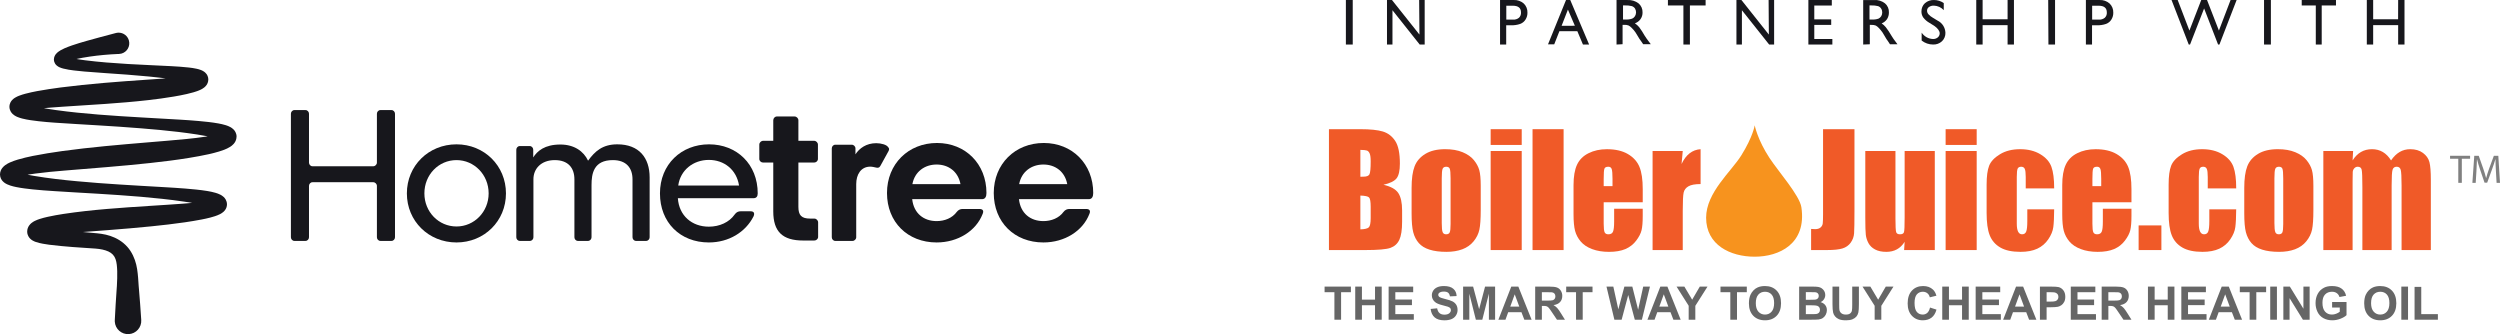 <?xml version="1.0" encoding="UTF-8"?>
<svg xmlns="http://www.w3.org/2000/svg" width="419" height="56" viewBox="0 0 419 56" fill="none">
  <path d="M225.569 0H226.718V7.464H225.569V0Z" fill="#17171C"></path>
  <path d="M237.849 0H238.776V7.464H237.941L233.377 1.716V7.464H232.459V0H233.294L237.9 5.795L237.849 0Z" fill="#17171C"></path>
  <path d="M251.408 7.464V0.002H253.718C254.323 -0.025 254.917 0.183 255.378 0.585C255.585 0.782 255.747 1.022 255.855 1.289C255.962 1.556 256.012 1.843 256 2.132C256.007 2.538 255.896 2.937 255.68 3.278C255.47 3.614 255.158 3.87 254.792 4.006C254.283 4.182 253.747 4.259 253.211 4.234H252.439V7.464H251.408ZM253.531 0.958H252.456V3.288H253.593C253.948 3.313 254.299 3.203 254.579 2.978C254.7 2.863 254.793 2.721 254.851 2.563C254.91 2.406 254.932 2.236 254.917 2.068C254.917 1.328 254.455 0.958 253.531 0.958V0.958Z" fill="#17171C"></path>
  <path d="M262.465 0H263.172L266.337 7.464H265.302L264.362 5.233H261.353L260.49 7.428H259.447L262.465 0ZM263.948 4.317L262.784 1.605L261.723 4.326L263.948 4.317Z" fill="#17171C"></path>
  <path d="M270.931 7.464V0.005H272.774C273.436 -0.034 274.09 0.163 274.617 0.561C274.838 0.748 275.014 0.982 275.13 1.246C275.247 1.51 275.301 1.796 275.29 2.084C275.302 2.484 275.184 2.876 274.953 3.205C274.722 3.533 274.392 3.779 274.009 3.908C274.274 4.087 274.513 4.302 274.719 4.546C275.057 5 275.365 5.475 275.64 5.969C275.911 6.388 276.123 6.692 276.276 6.881L276.673 7.41H275.391L275.06 6.917L274.995 6.826L274.783 6.534L274.451 5.987L274.092 5.404C273.908 5.143 273.701 4.899 273.474 4.674C273.327 4.522 273.16 4.39 272.977 4.282C272.737 4.185 272.479 4.145 272.221 4.163H271.945V7.41L270.931 7.464ZM272.341 0.908H272.018V3.27H272.424C272.805 3.296 273.187 3.246 273.548 3.124C273.747 3.036 273.915 2.889 274.027 2.704C274.142 2.511 274.203 2.29 274.203 2.066C274.203 1.841 274.142 1.621 274.027 1.428C273.899 1.239 273.711 1.097 273.493 1.026C273.117 0.932 272.729 0.892 272.341 0.908V0.908Z" fill="#17171C"></path>
  <path d="M279.543 0H285.86V0.916H283.228V7.464H282.138V0.916H279.543V0Z" fill="#17171C"></path>
  <path d="M296.419 0H297.343V7.464H296.51L291.944 1.716V7.464H291.027V0H291.861L296.46 5.795L296.419 0Z" fill="#17171C"></path>
  <path d="M303.085 0H307.011V0.927H304.075V3.245H306.91V4.173H304.075V6.537H307.104V7.464H303.085V0Z" fill="#17171C"></path>
  <path d="M312.272 7.464V0.006H314.12C314.768 -0.038 315.41 0.16 315.923 0.562C316.141 0.748 316.314 0.982 316.428 1.246C316.542 1.51 316.594 1.797 316.581 2.085C316.589 2.482 316.479 2.873 316.266 3.206C316.044 3.531 315.73 3.78 315.364 3.918C315.624 4.097 315.857 4.312 316.058 4.556C316.404 5.008 316.721 5.484 317.005 5.978C317.263 6.398 317.471 6.702 317.627 6.89L318.014 7.419H316.761L316.437 6.927L316.374 6.835L316.167 6.544L315.842 5.996L315.49 5.413C315.305 5.157 315.103 4.913 314.886 4.684C314.742 4.531 314.579 4.399 314.4 4.291C314.165 4.196 313.913 4.155 313.661 4.173H313.381V7.419L312.272 7.464ZM313.643 0.909H313.327V3.27H313.733C314.105 3.297 314.479 3.247 314.832 3.124C315.027 3.036 315.191 2.89 315.301 2.705C315.412 2.511 315.469 2.291 315.463 2.067C315.465 1.84 315.399 1.617 315.274 1.428C315.154 1.238 314.973 1.096 314.76 1.027C314.395 0.934 314.019 0.894 313.643 0.909V0.909Z" fill="#17171C"></path>
  <path d="M324.156 4.315L323.382 3.835C322.983 3.612 322.631 3.31 322.347 2.946C322.138 2.651 322.029 2.295 322.034 1.932C322.028 1.67 322.076 1.41 322.177 1.169C322.277 0.928 322.427 0.712 322.617 0.536C323.04 0.168 323.584 -0.023 324.139 0.002C324.723 -0.002 325.293 0.178 325.773 0.518V1.701C325.559 1.468 325.302 1.282 325.017 1.152C324.732 1.023 324.425 0.952 324.113 0.945C323.823 0.931 323.536 1.012 323.295 1.176C323.196 1.241 323.115 1.331 323.059 1.436C323.003 1.542 322.973 1.66 322.973 1.781C322.972 2.008 323.056 2.228 323.208 2.394C323.43 2.634 323.689 2.835 323.973 2.99L324.747 3.461C325.125 3.645 325.447 3.931 325.677 4.288C325.907 4.646 326.037 5.061 326.052 5.489C326.062 5.754 326.015 6.019 325.916 6.264C325.817 6.51 325.668 6.73 325.478 6.912C325.072 7.287 324.538 7.485 323.991 7.463C323.295 7.466 322.619 7.231 322.069 6.796V5.471C322.282 5.791 322.567 6.055 322.9 6.24C323.232 6.426 323.603 6.528 323.982 6.538C324.268 6.548 324.549 6.453 324.773 6.271C324.873 6.189 324.954 6.084 325.009 5.966C325.065 5.847 325.094 5.718 325.095 5.587C325.095 5.204 324.782 4.742 324.156 4.315Z" fill="#17171C"></path>
  <path d="M336.472 0H337.537V7.464H336.472V4.216H332.286V7.464H331.221V0H332.286V3.23H336.472V0Z" fill="#17171C"></path>
  <path d="M343.279 0H344.427V7.464H343.317L343.279 0Z" fill="#17171C"></path>
  <path d="M349.595 7.464V0.002H351.904C352.51 -0.025 353.103 0.183 353.565 0.585C353.771 0.782 353.934 1.022 354.041 1.289C354.148 1.556 354.198 1.843 354.187 2.132C354.194 2.538 354.083 2.937 353.867 3.278C353.657 3.614 353.345 3.87 352.979 4.006C352.47 4.182 351.934 4.259 351.398 4.234H350.625V7.464H349.595ZM351.718 0.958H350.643V3.288H351.78C352.134 3.313 352.486 3.203 352.766 2.978C352.886 2.863 352.979 2.721 353.038 2.563C353.096 2.406 353.119 2.236 353.103 2.068C353.103 1.328 352.641 0.958 351.718 0.958V0.958Z" fill="#17171C"></path>
  <path d="M373.846 0H374.859L371.977 7.464H371.75L369.409 1.417L367.051 7.464H366.832L363.95 0H364.98L366.946 5.122L368.928 0H369.898L371.89 5.122L373.846 0Z" fill="#17171C"></path>
  <path d="M379.453 0H380.601V7.464H379.453V0Z" fill="#17171C"></path>
  <path d="M385.769 0H391.51V0.916H389.118V7.464H388.127V0.916H385.769V0Z" fill="#17171C"></path>
  <path d="M401.931 0H402.994V7.464H401.931V4.216H397.742V7.464H396.678V0H397.742V3.23H401.922L401.931 0Z" fill="#17171C"></path>
  <path fill-rule="evenodd" clip-rule="evenodd" d="M39.649 22.856C39.643 22.585 39.562 22.323 39.462 22.133C39.359 21.938 39.249 21.805 39.148 21.702C38.944 21.498 38.779 21.398 38.629 21.311C38.335 21.149 38.096 21.067 37.866 20.99C37.411 20.848 36.998 20.762 36.59 20.686C35.468 20.484 34.394 20.384 33.316 20.282C32.241 20.186 31.175 20.112 30.107 20.049C27.981 19.927 25.855 19.806 23.731 19.683C21.322 19.547 18.92 19.394 16.522 19.203C14.127 19.013 11.733 18.776 9.37 18.447C8.941 18.385 8.513 18.321 8.086 18.252L7.355 18.132C7.442 18.125 7.527 18.116 7.613 18.107C7.928 18.08 8.241 18.052 8.556 18.026C9.185 17.975 9.82 17.93 10.455 17.889C15.219 17.567 20.033 17.328 24.853 16.779C26.278 16.619 27.703 16.424 29.14 16.182C29.859 16.06 30.578 15.925 31.311 15.758C31.678 15.673 32.048 15.581 32.43 15.47C32.62 15.414 32.815 15.352 33.019 15.281C33.222 15.207 33.433 15.128 33.675 15.008C33.833 14.925 34.002 14.839 34.228 14.661C34.34 14.569 34.471 14.457 34.615 14.25C34.757 14.06 34.916 13.709 34.914 13.313V13.301C34.914 13.296 34.914 13.291 34.913 13.286L34.879 13.003C34.858 12.916 34.825 12.836 34.8 12.754C34.787 12.707 34.77 12.674 34.752 12.645L34.699 12.546C34.681 12.517 34.663 12.48 34.646 12.455L34.591 12.384C34.442 12.184 34.316 12.099 34.205 12.012C33.99 11.864 33.831 11.798 33.685 11.737C33.4 11.628 33.167 11.57 32.94 11.52C32.489 11.422 32.077 11.366 31.664 11.317C30.655 11.204 29.68 11.143 28.705 11.088C26.271 10.959 23.86 10.87 21.456 10.727C19.054 10.583 16.652 10.405 14.296 10.107C14.025 10.069 13.755 10.031 13.482 9.994C13.349 9.972 13.214 9.952 13.081 9.931C13.014 9.919 12.947 9.908 12.88 9.896C12.864 9.894 12.848 9.891 12.83 9.888H12.825V9.886C12.977 9.853 13.13 9.82 13.284 9.788C13.472 9.748 13.663 9.71 13.856 9.677C14.239 9.609 14.626 9.544 15.017 9.488C15.797 9.376 16.584 9.28 17.375 9.209C17.773 9.176 18.169 9.144 18.566 9.113C18.962 9.085 19.36 9.063 19.754 9.049L19.925 9.046C20.058 9.041 20.204 9.022 20.337 8.986C21.291 8.735 21.86 7.758 21.608 6.805C21.396 6.002 20.675 5.474 19.883 5.474C19.733 5.474 19.578 5.493 19.426 5.532L19.418 5.535C19.293 5.569 19.231 5.584 19.231 5.584C17.626 6.011 16.044 6.42 14.451 6.874C13.653 7.101 12.858 7.339 12.05 7.616C11.648 7.758 11.243 7.906 10.821 8.091C10.611 8.185 10.398 8.286 10.169 8.418C10.054 8.484 9.934 8.558 9.806 8.653C9.675 8.752 9.532 8.861 9.366 9.065C9.295 9.153 9.219 9.265 9.152 9.417C9.085 9.567 9.031 9.767 9.032 9.986C9.032 9.99 9.032 9.993 9.031 9.996H9.032L9.033 10.007C9.045 10.28 9.141 10.518 9.245 10.683C9.27 10.722 9.295 10.751 9.322 10.785C9.347 10.818 9.375 10.855 9.398 10.875C9.446 10.921 9.497 10.978 9.539 11.007C9.712 11.149 9.847 11.216 9.972 11.275C10.21 11.382 10.408 11.44 10.601 11.492C11.24 11.654 11.81 11.735 12.387 11.807C12.962 11.875 13.525 11.935 14.091 11.984C16.523 12.196 18.933 12.327 21.336 12.512C22.537 12.603 23.737 12.701 24.931 12.82C25.53 12.874 26.125 12.944 26.72 13.011C27.018 13.044 27.315 13.078 27.611 13.118C27.663 13.124 27.715 13.13 27.767 13.137C26.694 13.213 25.617 13.287 24.541 13.363C19.768 13.687 14.962 14.045 10.135 14.663C8.845 14.839 7.551 15.024 6.243 15.266C5.588 15.391 4.931 15.527 4.248 15.709C3.905 15.804 3.559 15.904 3.17 16.057C2.973 16.137 2.77 16.223 2.511 16.381C2.379 16.465 2.231 16.56 2.043 16.756C1.952 16.855 1.846 16.983 1.75 17.172C1.655 17.357 1.578 17.621 1.579 17.893C1.579 17.897 1.578 17.902 1.578 17.905V17.907C1.578 17.909 1.579 17.912 1.579 17.916C1.585 18.189 1.667 18.454 1.77 18.645C1.885 18.864 2.012 18.999 2.123 19.106C2.236 19.212 2.336 19.285 2.431 19.348C2.614 19.465 2.77 19.54 2.917 19.603C3.21 19.724 3.464 19.799 3.712 19.865C4.206 19.992 4.665 20.073 5.124 20.143C5.582 20.213 6.032 20.265 6.48 20.319C7.375 20.42 8.261 20.495 9.145 20.558C11.574 20.73 13.985 20.855 16.395 21.006C18.802 21.154 21.208 21.307 23.606 21.504C25.717 21.669 27.827 21.867 29.921 22.114C30.968 22.244 32.011 22.381 33.041 22.541C33.557 22.619 34.071 22.705 34.575 22.805C34.651 22.82 34.725 22.834 34.8 22.848C34.686 22.867 34.572 22.884 34.458 22.903C33.423 23.063 32.357 23.185 31.288 23.293C29.143 23.5 26.977 23.679 24.806 23.858C20.024 24.259 15.219 24.661 10.401 25.322C8.769 25.551 7.137 25.809 5.488 26.136C4.663 26.308 3.836 26.494 2.984 26.748C2.556 26.879 2.126 27.02 1.652 27.233C1.414 27.345 1.166 27.465 0.87 27.682C0.722 27.792 0.556 27.929 0.375 28.16C0.285 28.278 0.194 28.425 0.12 28.613C0.047 28.797 -0.002 29.026 9.3046e-05 29.256V29.265C9.3046e-05 29.267 9.3046e-05 29.27 0.001 29.273C0.005 29.514 0.07 29.748 0.156 29.928C0.242 30.109 0.342 30.243 0.433 30.346C0.743 30.671 0.971 30.775 1.175 30.88C1.378 30.976 1.557 31.043 1.731 31.099C2.073 31.21 2.389 31.284 2.701 31.348C3.653 31.54 4.558 31.641 5.463 31.741C6.687 31.867 7.902 31.954 9.113 32.031C10.323 32.113 11.531 32.18 12.737 32.255C13.941 32.325 15.146 32.394 16.351 32.465C17.554 32.545 18.757 32.612 19.958 32.699C22.38 32.865 24.798 33.065 27.203 33.326C28.404 33.453 29.602 33.611 30.789 33.783C31.084 33.827 31.38 33.873 31.677 33.917L32.2 34.005C32.134 34.011 32.07 34.016 32.005 34.022C31.551 34.065 31.096 34.102 30.637 34.136C28.807 34.276 26.956 34.389 25.102 34.507C22.706 34.659 20.304 34.82 17.896 35.024C15.486 35.228 13.078 35.487 10.643 35.853C9.778 35.989 8.913 36.137 8.023 36.334C7.575 36.434 7.125 36.544 6.634 36.704C6.387 36.787 6.133 36.876 5.82 37.032C5.661 37.115 5.49 37.204 5.255 37.395C5.138 37.495 5 37.623 4.854 37.839C4.779 37.955 4.707 38.085 4.649 38.255C4.592 38.423 4.555 38.618 4.557 38.816V38.85C4.562 39.144 4.653 39.407 4.75 39.587C4.85 39.77 4.955 39.893 5.038 39.979C5.216 40.158 5.344 40.236 5.453 40.303C5.671 40.43 5.82 40.486 5.966 40.54C6.201 40.625 6.401 40.678 6.596 40.725C6.79 40.772 6.972 40.811 7.155 40.844C7.517 40.912 7.866 40.965 8.213 41.012C8.884 41.102 9.544 41.17 10.199 41.231C10.855 41.294 11.507 41.35 12.161 41.4C12.812 41.45 13.462 41.495 14.11 41.535L16.041 41.666H16.044C16.432 41.698 16.816 41.749 17.174 41.826C17.531 41.907 17.869 42.012 18.169 42.149C18.777 42.428 19.172 42.868 19.366 43.433C19.568 43.998 19.618 44.688 19.645 45.45C19.674 46.213 19.633 47.046 19.59 47.926V47.93L19.549 48.505C19.431 50.168 19.329 51.833 19.248 53.497C19.248 53.497 19.244 53.556 19.239 53.676C19.235 53.754 19.235 53.836 19.24 53.914C19.314 55.138 20.367 56.071 21.59 55.997C22.814 55.922 23.746 54.869 23.673 53.645C23.666 53.526 23.661 53.466 23.661 53.466C23.556 51.803 23.43 50.14 23.289 48.477C23.273 48.287 23.257 48.096 23.24 47.903V47.9C23.183 47.02 23.135 46.09 22.983 45.102C22.827 44.119 22.509 43.05 21.866 42.063C21.551 41.569 21.139 41.12 20.689 40.744C20.237 40.367 19.74 40.07 19.243 39.839C18.744 39.606 18.238 39.446 17.738 39.33C17.239 39.214 16.746 39.15 16.259 39.099H16.254C15.611 39.041 14.966 38.984 14.32 38.927C14.179 38.914 14.037 38.899 13.894 38.885C14.13 38.866 14.366 38.85 14.603 38.832C15.795 38.742 16.991 38.654 18.184 38.561C20.578 38.375 22.979 38.178 25.384 37.932C27.248 37.742 29.114 37.533 30.988 37.258C31.926 37.119 32.867 36.967 33.819 36.782C34.295 36.691 34.775 36.585 35.269 36.456C35.515 36.39 35.766 36.32 36.029 36.233C36.294 36.143 36.562 36.05 36.893 35.88C37.042 35.8 37.206 35.709 37.421 35.529C37.527 35.434 37.654 35.316 37.783 35.114C37.849 35.011 37.912 34.886 37.963 34.738C38.01 34.586 38.041 34.413 38.041 34.237V34.225C38.041 34.222 38.041 34.218 38.04 34.215C38.033 33.92 37.939 33.637 37.827 33.441C37.715 33.245 37.593 33.114 37.488 33.012C37.273 32.815 37.102 32.721 36.945 32.636C36.637 32.479 36.385 32.395 36.139 32.322C35.653 32.178 35.208 32.094 34.766 32.017C33.492 31.808 32.264 31.705 31.035 31.6C29.809 31.499 28.586 31.434 27.368 31.358C24.931 31.213 22.502 31.086 20.076 30.925C18.874 30.851 17.674 30.76 16.473 30.676C15.274 30.58 14.075 30.489 12.878 30.372C10.491 30.154 8.099 29.881 5.769 29.49C5.556 29.453 5.343 29.415 5.129 29.377C5.023 29.357 4.917 29.337 4.811 29.318C4.75 29.305 4.69 29.292 4.628 29.28C4.692 29.268 4.754 29.259 4.819 29.248C5.202 29.186 5.592 29.132 5.983 29.081C7.552 28.869 9.159 28.729 10.768 28.592C13.157 28.397 15.546 28.201 17.936 28.005C20.332 27.8 22.735 27.588 25.137 27.325C27.324 27.086 29.511 26.821 31.707 26.46C32.805 26.279 33.904 26.083 35.018 25.836C35.165 25.802 35.31 25.769 35.456 25.733C35.59 25.701 35.723 25.668 35.857 25.632C36.139 25.561 36.422 25.483 36.709 25.394C36.998 25.307 37.289 25.209 37.593 25.092C37.899 24.969 38.211 24.837 38.584 24.602C38.753 24.491 38.94 24.361 39.155 24.126C39.262 24.005 39.378 23.853 39.478 23.645C39.578 23.437 39.65 23.156 39.649 22.876V22.867V22.856Z" fill="#17171C"></path>
  <path fill-rule="evenodd" clip-rule="evenodd" d="M63.751 40.376C63.428 40.376 63.17 40.087 63.17 39.765V31.154C63.17 30.832 62.881 30.542 62.558 30.542H52.368C52.045 30.542 51.788 30.832 51.788 31.154V39.765C51.788 40.087 51.53 40.376 51.207 40.376H49.336C49.014 40.376 48.756 40.087 48.756 39.765V19.062C48.756 18.74 49.014 18.45 49.336 18.45H51.207C51.53 18.45 51.788 18.74 51.788 19.062V27.253C51.788 27.575 52.045 27.865 52.368 27.865H62.558C62.881 27.865 63.17 27.575 63.17 27.253V19.062C63.17 18.74 63.428 18.45 63.751 18.45H65.621C65.942 18.45 66.202 18.74 66.202 19.062V39.765C66.202 40.087 65.942 40.376 65.621 40.376H63.751Z" fill="#17171C"></path>
  <path fill-rule="evenodd" clip-rule="evenodd" d="M81.897 32.412C81.897 29.283 79.479 26.834 76.512 26.834C73.514 26.834 71.127 29.283 71.127 32.412C71.127 35.507 73.514 37.958 76.512 37.958C79.479 37.958 81.897 35.507 81.897 32.412M76.512 40.635C71.837 40.635 68.192 37.056 68.192 32.412C68.192 27.769 71.837 24.19 76.512 24.19C81.156 24.19 84.799 27.769 84.799 32.412C84.799 37.056 81.156 40.635 76.512 40.635" fill="#17171C"></path>
  <path fill-rule="evenodd" clip-rule="evenodd" d="M106.589 40.376C106.266 40.376 106.009 40.087 106.009 39.765V30.058C106.009 28.124 104.944 26.834 102.719 26.834C99.494 26.834 99.14 29.091 99.14 31.025V39.765C99.14 40.087 98.883 40.376 98.56 40.376H96.852C96.529 40.376 96.271 40.087 96.271 39.765V30.058C96.271 28.124 95.206 26.834 92.981 26.834C90.66 26.834 89.402 28.317 89.402 30.025V39.765C89.402 40.087 89.144 40.376 88.823 40.376H87.112C86.79 40.376 86.532 40.087 86.532 39.765V25.093C86.532 24.77 86.79 24.479 87.112 24.479H88.788C89.111 24.479 89.369 24.77 89.369 25.093V26.381C90.048 25.318 91.272 24.222 93.916 24.222C96.238 24.222 97.818 25.35 98.56 26.931C99.721 25.35 100.978 24.19 103.461 24.19C107.104 24.19 108.879 26.446 108.879 29.736V39.765C108.879 40.087 108.62 40.376 108.298 40.376H106.589Z" fill="#17171C"></path>
  <path fill-rule="evenodd" clip-rule="evenodd" d="M123.863 31.09C123.444 28.445 121.381 26.801 118.802 26.801C116.189 26.801 114.029 28.51 113.674 31.09H123.863ZM125.799 35.411C126.412 35.411 126.508 35.798 126.283 36.282C124.96 38.894 122.154 40.635 118.802 40.635C113.997 40.635 110.61 37.281 110.61 32.412C110.61 27.542 114.191 24.19 118.833 24.19C123.51 24.19 126.993 27.542 126.993 32.412C126.993 32.928 126.766 33.218 126.283 33.218H113.61C113.803 36.153 115.964 37.99 118.802 37.99C120.607 37.99 122.22 37.248 123.123 35.959C123.414 35.54 123.767 35.411 124.122 35.411H125.799Z" fill="#17171C"></path>
  <path fill-rule="evenodd" clip-rule="evenodd" d="M139.988 40.377C139.666 40.377 139.407 40.087 139.407 39.765V24.866C139.407 24.545 139.666 24.255 139.988 24.255H142.761C143.083 24.255 143.374 24.545 143.374 24.866V25.866C144.019 24.866 145.18 23.997 146.857 23.997C147.663 23.997 148.629 24.255 148.856 24.674C149.018 24.802 149.082 25.028 148.92 25.318L147.534 27.834C147.372 28.124 147.115 28.157 146.857 28.091C146.534 28.026 146.211 27.93 145.858 27.93C144.309 27.93 143.502 29.219 143.502 30.865V39.765C143.502 40.087 143.213 40.377 142.89 40.377H139.988Z" fill="#17171C"></path>
  <path fill-rule="evenodd" clip-rule="evenodd" d="M160.977 30.865C160.591 28.768 158.979 27.574 156.979 27.574C154.98 27.574 153.302 28.768 152.916 30.865H160.977ZM164.137 35.024C164.75 35.024 164.911 35.346 164.687 35.862C163.589 38.699 160.558 40.635 156.979 40.635C152.11 40.635 148.66 37.217 148.66 32.348C148.66 27.478 152.24 23.964 157.043 23.964C161.815 23.964 165.33 27.478 165.33 32.348C165.33 32.929 165.137 33.38 164.59 33.38H152.883C153.143 35.765 154.819 37.056 156.979 37.056C158.334 37.056 159.591 36.538 160.333 35.539C160.623 35.153 160.977 35.024 161.332 35.024H164.137Z" fill="#17171C"></path>
  <path fill-rule="evenodd" clip-rule="evenodd" d="M178.871 30.865C178.484 28.768 176.872 27.574 174.873 27.574C172.874 27.574 171.196 28.768 170.81 30.865H178.871ZM182.031 35.024C182.643 35.024 182.805 35.346 182.579 35.862C181.483 38.699 178.452 40.635 174.873 40.635C170.004 40.635 166.554 37.217 166.554 32.348C166.554 27.478 170.133 23.964 174.937 23.964C179.709 23.964 183.224 27.478 183.224 32.348C183.224 32.929 183.031 33.38 182.483 33.38H170.777C171.036 35.765 172.712 37.056 174.873 37.056C176.226 37.056 177.485 36.538 178.225 35.539C178.517 35.153 178.871 35.024 179.226 35.024H182.031Z" fill="#17171C"></path>
  <path fill-rule="evenodd" clip-rule="evenodd" d="M134.613 40.311C131.17 40.311 129.599 38.841 129.599 35.431V27.244H127.894C127.561 27.244 127.259 26.977 127.259 26.641V24.236C127.259 23.901 127.561 23.6 127.894 23.6H129.599V20.158C129.599 19.823 129.866 19.523 130.202 19.523H133.174C133.51 19.523 133.81 19.823 133.81 20.158V23.6H136.45C136.785 23.6 137.085 23.901 137.085 24.236V26.641C137.085 26.977 136.785 27.244 136.45 27.244H133.81V34.663C133.81 36.066 134.311 36.635 135.782 36.635H136.484C136.818 36.635 137.118 36.935 137.118 37.27V39.709C137.118 40.044 136.818 40.311 136.484 40.311H134.613Z" fill="#17171C"></path>
  <path d="M222.731 21.651H227.988C229.647 21.651 230.905 21.781 231.759 22.039C232.617 22.298 233.305 22.822 233.829 23.608C234.355 24.395 234.62 25.664 234.62 27.416C234.62 28.599 234.433 29.425 234.063 29.893C233.691 30.361 232.958 30.717 231.868 30.968C233.084 31.244 233.909 31.701 234.344 32.337C234.776 32.977 234.993 33.956 234.993 35.274V37.151C234.993 38.521 234.84 39.534 234.527 40.195C234.215 40.853 233.715 41.303 233.031 41.547C232.348 41.788 230.945 41.91 228.828 41.91H222.731V21.651ZM227.998 25.119V29.623C228.224 29.616 228.399 29.609 228.525 29.609C229.042 29.609 229.371 29.483 229.514 29.227C229.656 28.973 229.726 28.247 229.726 27.045C229.726 26.412 229.668 25.966 229.551 25.712C229.434 25.458 229.284 25.298 229.096 25.231C228.908 25.164 228.542 25.128 227.998 25.119ZM227.998 32.777V38.444C228.744 38.419 229.214 38.304 229.42 38.094C229.625 37.885 229.726 37.372 229.726 36.555V34.666C229.726 33.799 229.635 33.273 229.449 33.09C229.267 32.905 228.784 32.802 227.998 32.777Z" fill="#F05A28"></path>
  <path d="M248.17 31.137V35.204C248.17 36.696 248.095 37.791 247.944 38.487C247.796 39.185 247.474 39.836 246.983 40.441C246.491 41.044 245.857 41.491 245.086 41.78C244.312 42.066 243.43 42.209 242.427 42.209C241.309 42.209 240.362 42.087 239.587 41.84C238.811 41.595 238.209 41.222 237.779 40.728C237.349 40.231 237.042 39.63 236.859 38.925C236.675 38.219 236.584 37.164 236.584 35.753V31.497C236.584 29.955 236.751 28.75 237.085 27.883C237.417 27.015 238.019 26.319 238.887 25.793C239.753 25.266 240.862 25.003 242.214 25.003C243.35 25.003 244.325 25.172 245.137 25.511C245.949 25.85 246.578 26.288 247.02 26.832C247.461 27.374 247.764 27.931 247.925 28.506C248.088 29.084 248.17 29.962 248.17 31.137ZM243.117 29.886C243.117 29.034 243.069 28.497 242.977 28.276C242.885 28.057 242.69 27.946 242.388 27.946C242.09 27.946 241.888 28.057 241.789 28.276C241.687 28.497 241.638 29.035 241.638 29.886V37.38C241.638 38.164 241.687 38.678 241.789 38.912C241.888 39.152 242.083 39.269 242.376 39.269C242.676 39.269 242.874 39.161 242.972 38.945C243.068 38.727 243.117 38.262 243.117 37.544V29.886Z" fill="#F05A28"></path>
  <path d="M255.04 21.651V24.293H249.834V21.651H255.04ZM255.04 25.306V41.91H249.834V25.306H255.04Z" fill="#F05A28"></path>
  <path d="M262.059 21.651V41.911H256.854V21.651H262.059Z" fill="#F05A28"></path>
  <path d="M275.322 33.902H268.778V37.492C268.778 38.245 268.833 38.727 268.941 38.945C269.05 39.162 269.258 39.269 269.566 39.269C269.949 39.269 270.207 39.126 270.335 38.838C270.464 38.55 270.529 37.992 270.529 37.168V34.979H275.321V36.206C275.321 37.23 275.258 38.02 275.128 38.571C275 39.121 274.696 39.71 274.221 40.335C273.745 40.961 273.144 41.428 272.412 41.743C271.683 42.054 270.767 42.211 269.667 42.211C268.598 42.211 267.656 42.056 266.839 41.748C266.02 41.44 265.386 41.016 264.93 40.478C264.475 39.94 264.162 39.35 263.985 38.702C263.812 38.056 263.724 37.114 263.724 35.881V31.04C263.724 29.587 263.919 28.442 264.311 27.604C264.703 26.766 265.345 26.123 266.24 25.678C267.131 25.23 268.157 25.007 269.317 25.007C270.733 25.007 271.904 25.276 272.826 25.814C273.749 26.352 274.394 27.066 274.766 27.955C275.138 28.845 275.323 30.094 275.323 31.704L275.322 33.902ZM270.256 31.199V29.986C270.256 29.126 270.208 28.572 270.118 28.321C270.028 28.069 269.838 27.945 269.554 27.945C269.204 27.945 268.989 28.052 268.903 28.265C268.819 28.477 268.779 29.052 268.779 29.986V31.199H270.256Z" fill="#F05A28"></path>
  <path d="M282.029 25.305L281.83 27.488C282.562 25.924 283.626 25.098 285.02 25.004V30.849C284.094 30.849 283.414 30.973 282.98 31.226C282.546 31.476 282.281 31.825 282.18 32.27C282.079 32.716 282.029 33.743 282.029 35.354V41.91H276.973V25.305H282.029Z" fill="#F05A28"></path>
  <path d="M310.809 21.651V35.193C310.809 37.218 310.787 38.521 310.746 39.101C310.705 39.682 310.513 40.203 310.175 40.671C309.838 41.14 309.376 41.462 308.796 41.64C308.218 41.819 307.345 41.91 306.178 41.91H303.541V38.369C303.857 38.393 304.085 38.405 304.227 38.405C304.603 38.405 304.901 38.315 305.117 38.131C305.333 37.948 305.457 37.723 305.492 37.456C305.525 37.189 305.543 36.67 305.543 35.905V21.651H310.809Z" fill="#F05A28"></path>
  <path d="M324.272 25.306V41.91H319.129L319.217 40.53C318.867 41.09 318.435 41.511 317.923 41.791C317.409 42.072 316.82 42.21 316.151 42.21C315.392 42.21 314.762 42.077 314.262 41.81C313.761 41.545 313.393 41.189 313.154 40.747C312.917 40.306 312.768 39.843 312.711 39.364C312.654 38.885 312.624 37.932 312.624 36.507V25.306H317.678V36.605C317.678 37.898 317.719 38.667 317.798 38.907C317.875 39.149 318.091 39.269 318.441 39.269C318.818 39.269 319.041 39.145 319.111 38.895C319.183 38.643 319.217 37.839 319.217 36.479V25.306H324.272Z" fill="#F05A28"></path>
  <path d="M331.293 21.651V24.293H326.087V21.651H331.293ZM331.293 25.306V41.91H326.087V25.306H331.293Z" fill="#F05A28"></path>
  <path d="M344.28 31.576H339.512V29.66C339.512 28.994 339.458 28.54 339.351 28.302C339.241 28.064 339.041 27.946 338.75 27.946C338.459 27.946 338.261 28.051 338.16 28.259C338.062 28.468 338.013 28.935 338.013 29.66V37.492C338.013 38.085 338.087 38.53 338.236 38.827C338.388 39.122 338.607 39.269 338.898 39.269C339.24 39.269 339.471 39.116 339.592 38.806C339.715 38.5 339.776 37.914 339.776 37.055V35.079H344.278C344.27 36.406 344.222 37.401 344.134 38.063C344.046 38.727 343.77 39.405 343.296 40.102C342.825 40.799 342.211 41.325 341.452 41.68C340.693 42.034 339.752 42.21 338.637 42.21C337.211 42.21 336.08 41.967 335.247 41.48C334.411 40.991 333.82 40.307 333.474 39.428C333.128 38.546 332.957 37.298 332.957 35.68V30.962C332.957 29.551 333.098 28.488 333.382 27.77C333.667 27.055 334.269 26.415 335.196 25.852C336.121 25.288 337.248 25.005 338.574 25.005C339.892 25.005 341.017 25.285 341.953 25.846C342.886 26.403 343.509 27.109 343.818 27.96C344.126 28.809 344.28 30.015 344.28 31.576Z" fill="#F05A28"></path>
  <path d="M357.232 33.902H350.688V37.492C350.688 38.245 350.739 38.727 350.849 38.945C350.958 39.162 351.167 39.269 351.474 39.269C351.86 39.269 352.116 39.126 352.244 38.838C352.374 38.55 352.438 37.992 352.438 37.168V34.979H357.232V36.206C357.232 37.23 357.167 38.02 357.038 38.571C356.909 39.121 356.605 39.71 356.128 40.335C355.655 40.961 355.053 41.428 354.322 41.743C353.594 42.054 352.677 42.211 351.575 42.211C350.509 42.211 349.565 42.056 348.747 41.748C347.929 41.44 347.293 41.016 346.838 40.478C346.384 39.94 346.07 39.35 345.894 38.702C345.72 38.056 345.632 37.114 345.632 35.881V31.04C345.632 29.587 345.827 28.442 346.221 27.604C346.612 26.766 347.256 26.123 348.146 25.678C349.039 25.23 350.067 25.007 351.226 25.007C352.643 25.007 353.814 25.276 354.735 25.814C355.659 26.352 356.304 27.066 356.675 27.955C357.045 28.845 357.232 30.094 357.232 31.704V33.902ZM352.164 31.199V29.986C352.164 29.126 352.119 28.572 352.026 28.321C351.935 28.069 351.746 27.945 351.463 27.945C351.112 27.945 350.896 28.052 350.811 28.265C350.728 28.477 350.688 29.052 350.688 29.986V31.199H352.164Z" fill="#F05A28"></path>
  <path d="M362.249 37.779V41.91H358.433V37.779H362.249Z" fill="#F05A28"></path>
  <path d="M374.788 31.576H370.019V29.66C370.019 28.994 369.964 28.54 369.856 28.302C369.748 28.064 369.548 27.946 369.256 27.946C368.964 27.946 368.767 28.051 368.668 28.259C368.569 28.468 368.517 28.935 368.517 29.66V37.492C368.517 38.085 368.592 38.53 368.743 38.827C368.893 39.122 369.113 39.269 369.405 39.269C369.747 39.269 369.978 39.116 370.098 38.806C370.22 38.5 370.282 37.914 370.282 37.055V35.079H374.787C374.776 36.406 374.729 37.401 374.64 38.063C374.556 38.727 374.274 39.405 373.803 40.102C373.331 40.799 372.715 41.325 371.958 41.68C371.199 42.034 370.259 42.21 369.141 42.21C367.717 42.21 366.586 41.967 365.752 41.48C364.917 40.991 364.327 40.307 363.982 39.428C363.636 38.546 363.462 37.298 363.462 35.68V30.962C363.462 29.551 363.602 28.488 363.888 27.77C364.17 27.055 364.776 26.415 365.702 25.852C366.627 25.288 367.755 25.005 369.079 25.005C370.399 25.005 371.524 25.285 372.459 25.846C373.393 26.403 374.015 27.109 374.324 27.96C374.633 28.809 374.788 30.015 374.788 31.576Z" fill="#F05A28"></path>
  <path d="M387.722 31.137V35.204C387.722 36.696 387.649 37.791 387.5 38.487C387.349 39.185 387.028 39.836 386.538 40.441C386.046 41.044 385.411 41.491 384.641 41.78C383.869 42.066 382.983 42.209 381.982 42.209C380.864 42.209 379.916 42.087 379.142 41.84C378.367 41.595 377.762 41.222 377.334 40.728C376.904 40.231 376.599 39.63 376.414 38.925C376.229 38.219 376.138 37.164 376.138 35.753V31.497C376.138 29.955 376.304 28.75 376.639 27.883C376.972 27.015 377.575 26.319 378.44 25.793C379.309 25.266 380.418 25.003 381.768 25.003C382.903 25.003 383.877 25.172 384.691 25.511C385.505 25.85 386.132 26.288 386.573 26.832C387.017 27.374 387.319 27.931 387.48 28.506C387.643 29.084 387.722 29.962 387.722 31.137ZM382.669 29.886C382.669 29.034 382.623 28.497 382.531 28.276C382.439 28.057 382.245 27.946 381.945 27.946C381.644 27.946 381.442 28.057 381.344 28.276C381.242 28.497 381.192 29.035 381.192 29.886V37.38C381.192 38.164 381.243 38.678 381.344 38.912C381.442 39.152 381.64 39.269 381.932 39.269C382.232 39.269 382.429 39.161 382.526 38.945C382.621 38.727 382.669 38.262 382.669 37.544V29.886Z" fill="#F05A28"></path>
  <path d="M394.382 25.305L394.296 26.886C394.685 26.26 395.154 25.789 395.695 25.476C396.238 25.162 396.855 25.004 397.548 25.004C398.9 25.004 399.964 25.633 400.739 26.886C401.164 26.26 401.644 25.789 402.178 25.476C402.71 25.162 403.304 25.004 403.953 25.004C404.813 25.004 405.524 25.214 406.088 25.631C406.65 26.049 407.011 26.558 407.171 27.164C407.329 27.768 407.408 28.751 407.408 30.111V41.91H402.504V31.086C402.504 29.669 402.453 28.79 402.359 28.454C402.263 28.114 402.04 27.945 401.687 27.945C401.332 27.945 401.098 28.113 400.994 28.446C400.891 28.78 400.839 29.66 400.839 31.086V41.91H395.934V31.362C395.934 29.736 395.893 28.759 395.814 28.433C395.736 28.11 395.518 27.945 395.159 27.945C394.933 27.945 394.74 28.031 394.582 28.202C394.424 28.373 394.334 28.582 394.319 28.827C394.303 29.074 394.296 29.597 394.296 30.397V41.91H389.391V25.305H394.382Z" fill="#F05A28"></path>
  <path d="M223.647 53.585V48.973H222V48.034H226.41V48.973H224.767V53.585H223.647Z" fill="#666666"></path>
  <path d="M227.137 53.585V48.034H228.259V50.219H230.455V48.034H231.574V53.585H230.455V51.16H228.259V53.585H227.137Z" fill="#666666"></path>
  <path d="M232.734 53.585V48.034H236.85V48.973H233.855V50.205H236.643V51.138H233.855V52.649H236.956V53.584L232.734 53.585Z" fill="#666666"></path>
  <path d="M239.776 51.779L240.868 51.672C240.934 52.038 241.066 52.308 241.268 52.478C241.468 52.652 241.739 52.737 242.079 52.737C242.44 52.737 242.71 52.66 242.896 52.508C243.079 52.355 243.17 52.177 243.17 51.972C243.17 51.84 243.133 51.728 243.054 51.635C242.975 51.545 242.842 51.465 242.65 51.398C242.52 51.351 242.222 51.27 241.753 51.153C241.154 51.006 240.732 50.822 240.49 50.605C240.147 50.3 239.977 49.927 239.977 49.488C239.977 49.204 240.057 48.94 240.218 48.695C240.378 48.448 240.61 48.264 240.912 48.132C241.211 48.005 241.576 47.94 242.003 47.94C242.698 47.94 243.225 48.092 243.575 48.399C243.93 48.702 244.113 49.111 244.13 49.621L243.01 49.671C242.962 49.385 242.859 49.179 242.702 49.056C242.545 48.931 242.306 48.868 241.992 48.868C241.667 48.868 241.412 48.935 241.227 49.068C241.108 49.155 241.048 49.268 241.048 49.414C241.048 49.545 241.104 49.658 241.215 49.751C241.358 49.869 241.702 49.992 242.244 50.122C242.791 50.249 243.194 50.385 243.456 50.522C243.717 50.66 243.92 50.847 244.069 51.084C244.218 51.323 244.289 51.618 244.289 51.97C244.289 52.288 244.201 52.584 244.023 52.862C243.848 53.139 243.599 53.347 243.275 53.483C242.952 53.618 242.55 53.685 242.066 53.685C241.367 53.685 240.827 53.523 240.45 53.198C240.074 52.873 239.85 52.399 239.776 51.779Z" fill="#666666"></path>
  <path d="M245.218 53.585V48.034H246.894L247.902 51.82L248.897 48.034H250.579V53.585H249.538V49.217L248.434 53.585H247.355L246.259 49.217V53.585H245.218Z" fill="#666666"></path>
  <path d="M256.697 53.585H255.478L254.994 52.324H252.774L252.316 53.585H251.129L253.29 48.034H254.475L256.697 53.585ZM254.634 51.39L253.869 49.331L253.119 51.39H254.634Z" fill="#666666"></path>
  <path d="M257.297 53.585V48.034H259.655C260.247 48.034 260.681 48.085 260.948 48.185C261.218 48.285 261.433 48.462 261.593 48.717C261.756 48.971 261.837 49.264 261.837 49.59C261.837 50.007 261.715 50.352 261.469 50.622C261.225 50.895 260.859 51.065 260.372 51.135C260.613 51.278 260.814 51.434 260.972 51.603C261.128 51.769 261.343 52.07 261.611 52.502L262.286 53.585H260.946L260.137 52.379C259.85 51.947 259.651 51.672 259.546 51.561C259.439 51.448 259.328 51.374 259.21 51.331C259.091 51.289 258.904 51.269 258.645 51.269H258.417V53.585H257.297ZM258.417 50.384H259.246C259.784 50.384 260.118 50.359 260.253 50.315C260.386 50.268 260.493 50.191 260.566 50.079C260.646 49.968 260.681 49.829 260.681 49.662C260.681 49.477 260.631 49.323 260.532 49.209C260.433 49.094 260.291 49.022 260.11 48.991C260.02 48.978 259.748 48.972 259.29 48.972H258.417V50.384Z" fill="#666666"></path>
  <path d="M264.142 53.585V48.973H262.494V48.034H266.905V48.973H265.262V53.585H264.142Z" fill="#666666"></path>
  <path d="M270.572 53.585L269.246 48.034H270.393L271.23 51.848L272.245 48.034H273.577L274.551 51.913L275.403 48.034H276.532L275.183 53.585H273.993L272.891 49.437L271.787 53.585H270.572Z" fill="#666666"></path>
  <path d="M281.68 53.585H280.461L279.977 52.324H277.758L277.3 53.585H276.11L278.273 48.034H279.458L281.68 53.585ZM279.616 51.39L278.852 49.331L278.102 51.39H279.616Z" fill="#666666"></path>
  <path d="M283.022 53.585V51.248L280.988 48.033H282.3L283.608 50.229L284.886 48.033H286.179L284.137 51.256V53.584L283.022 53.585Z" fill="#666666"></path>
  <path d="M290.001 53.585V48.973H288.353V48.034H292.764V48.973H291.121V53.585H290.001Z" fill="#666666"></path>
  <path d="M293.119 50.844C293.119 50.279 293.204 49.805 293.373 49.42C293.5 49.137 293.671 48.886 293.89 48.659C294.108 48.436 294.347 48.268 294.608 48.16C294.953 48.015 295.352 47.94 295.804 47.94C296.624 47.94 297.277 48.194 297.766 48.703C298.258 49.209 298.503 49.915 298.503 50.819C298.503 51.712 298.26 52.416 297.773 52.92C297.286 53.427 296.636 53.683 295.818 53.683C294.994 53.683 294.339 53.429 293.851 52.924C293.364 52.423 293.119 51.726 293.119 50.844ZM294.273 50.808C294.273 51.436 294.419 51.911 294.709 52.236C295.001 52.561 295.367 52.722 295.815 52.722C296.262 52.722 296.629 52.562 296.913 52.24C297.201 51.919 297.343 51.437 297.343 50.792C297.343 50.155 297.205 49.682 296.924 49.368C296.646 49.056 296.276 48.898 295.814 48.898C295.352 48.898 294.98 49.057 294.697 49.375C294.414 49.691 294.273 50.168 294.273 50.808Z" fill="#666666"></path>
  <path d="M301.536 48.034H303.756C304.196 48.034 304.522 48.053 304.737 48.089C304.953 48.126 305.147 48.202 305.317 48.319C305.488 48.435 305.63 48.59 305.745 48.781C305.858 48.974 305.914 49.191 305.914 49.433C305.914 49.691 305.844 49.929 305.703 50.147C305.563 50.365 305.374 50.528 305.133 50.636C305.473 50.735 305.731 50.904 305.914 51.139C306.095 51.378 306.186 51.657 306.186 51.976C306.186 52.23 306.126 52.475 306.01 52.714C305.893 52.952 305.733 53.142 305.529 53.285C305.326 53.426 305.076 53.515 304.776 53.548C304.591 53.566 304.14 53.582 303.424 53.585H301.536L301.536 48.034ZM302.658 48.959V50.242H303.391C303.827 50.242 304.099 50.236 304.206 50.223C304.397 50.2 304.55 50.136 304.659 50.025C304.768 49.915 304.823 49.772 304.823 49.591C304.823 49.419 304.774 49.281 304.679 49.175C304.588 49.067 304.445 49.001 304.26 48.979C304.146 48.967 303.827 48.96 303.301 48.96L302.658 48.959ZM302.658 51.166V52.65H303.694C304.099 52.65 304.354 52.639 304.462 52.615C304.629 52.587 304.765 52.512 304.87 52.395C304.975 52.277 305.027 52.12 305.027 51.923C305.027 51.758 304.986 51.615 304.906 51.499C304.825 51.385 304.71 51.299 304.556 51.246C304.403 51.192 304.07 51.166 303.561 51.166H302.658Z" fill="#666666"></path>
  <path d="M307.125 48.034H308.247V51.039C308.247 51.517 308.26 51.828 308.288 51.969C308.338 52.195 308.451 52.379 308.631 52.516C308.811 52.654 309.058 52.722 309.371 52.722C309.689 52.722 309.929 52.657 310.09 52.528C310.251 52.398 310.35 52.237 310.382 52.048C310.416 51.858 310.432 51.545 310.432 51.105V48.034H311.552V50.95C311.552 51.617 311.522 52.087 311.463 52.364C311.402 52.638 311.289 52.87 311.128 53.06C310.963 53.248 310.747 53.399 310.473 53.512C310.201 53.626 309.844 53.683 309.407 53.683C308.877 53.683 308.475 53.62 308.2 53.498C307.926 53.374 307.711 53.215 307.551 53.019C307.392 52.823 307.288 52.618 307.237 52.404C307.163 52.086 307.126 51.616 307.126 50.994L307.125 48.034Z" fill="#666666"></path>
  <path d="M314.192 53.585V51.248L312.158 48.033H313.471L314.778 50.229L316.058 48.033H317.346L315.308 51.256V53.584L314.192 53.585Z" fill="#666666"></path>
  <path d="M323.471 51.545L324.557 51.891C324.39 52.495 324.115 52.945 323.727 53.239C323.34 53.533 322.846 53.682 322.253 53.682C321.514 53.682 320.909 53.429 320.434 52.923C319.96 52.423 319.723 51.733 319.723 50.859C319.723 49.934 319.961 49.216 320.438 48.706C320.915 48.195 321.542 47.94 322.32 47.94C322.999 47.94 323.55 48.14 323.975 48.541C324.227 48.779 324.418 49.121 324.543 49.563L323.433 49.83C323.368 49.542 323.232 49.313 323.023 49.147C322.815 48.98 322.561 48.897 322.264 48.897C321.853 48.897 321.517 49.045 321.26 49.34C321.007 49.635 320.878 50.114 320.878 50.776C320.878 51.477 321.004 51.975 321.256 52.274C321.51 52.574 321.839 52.721 322.243 52.721C322.539 52.721 322.795 52.629 323.01 52.44C323.224 52.249 323.377 51.952 323.471 51.545Z" fill="#666666"></path>
  <path d="M325.522 53.585V48.034H326.644V50.219H328.84V48.034H329.962V53.585H328.84V51.16H326.644V53.585H325.522Z" fill="#666666"></path>
  <path d="M331.121 53.585V48.034H335.236V48.973H332.241V50.205H335.027V51.138H332.241V52.649H335.342V53.584L331.121 53.585Z" fill="#666666"></path>
  <path d="M341.298 53.585H340.078L339.593 52.324H337.375L336.917 53.585H335.728L337.889 48.034H339.076L341.298 53.585ZM339.235 51.39L338.471 49.331L337.719 51.39H339.235Z" fill="#666666"></path>
  <path d="M341.892 53.585V48.034H343.691C344.374 48.034 344.818 48.064 345.025 48.118C345.342 48.2 345.609 48.382 345.822 48.661C346.037 48.941 346.144 49.3 346.144 49.742C346.144 50.083 346.081 50.37 345.959 50.601C345.834 50.833 345.677 51.018 345.486 51.15C345.296 51.281 345.102 51.37 344.906 51.413C344.638 51.465 344.25 51.493 343.743 51.493H343.011V53.586L341.892 53.585ZM343.012 48.973V50.549H343.626C344.068 50.549 344.363 50.522 344.512 50.462C344.662 50.403 344.779 50.313 344.863 50.189C344.949 50.065 344.99 49.923 344.99 49.758C344.99 49.556 344.932 49.391 344.811 49.259C344.692 49.127 344.542 49.043 344.361 49.012C344.227 48.987 343.957 48.973 343.554 48.973H343.012Z" fill="#666666"></path>
  <path d="M347.063 53.585V48.034H351.179V48.973H348.186V50.205H350.971V51.138H348.186V52.649H351.285V53.584L347.063 53.585Z" fill="#666666"></path>
  <path d="M352.241 53.585V48.034H354.598C355.192 48.034 355.623 48.085 355.893 48.185C356.163 48.285 356.377 48.462 356.538 48.717C356.699 48.971 356.78 49.264 356.78 49.59C356.78 50.007 356.658 50.352 356.414 50.622C356.17 50.895 355.804 51.065 355.317 51.135C355.559 51.278 355.759 51.434 355.915 51.603C356.074 51.769 356.287 52.07 356.555 52.502L357.232 53.585H355.892L355.08 52.379C354.793 51.947 354.597 51.672 354.491 51.561C354.383 51.448 354.273 51.374 354.154 51.331C354.033 51.289 353.846 51.269 353.59 51.269H353.362V53.585H352.241ZM353.36 50.384H354.19C354.727 50.384 355.063 50.359 355.198 50.315C355.331 50.268 355.435 50.191 355.512 50.079C355.587 49.968 355.625 49.829 355.625 49.662C355.625 49.477 355.574 49.323 355.475 49.209C355.376 49.094 355.235 49.022 355.053 48.991C354.963 48.978 354.69 48.972 354.236 48.972H353.36V50.384Z" fill="#666666"></path>
  <path d="M359.995 53.585V48.034H361.117V50.219H363.312V48.034H364.433V53.585H363.312V51.16H361.117V53.585H359.995Z" fill="#666666"></path>
  <path d="M365.591 53.585V48.034H369.708V48.973H366.713V50.205H369.5V51.138H366.713V52.649H369.815V53.584L365.591 53.585Z" fill="#666666"></path>
  <path d="M375.771 53.585H374.551L374.066 52.324H371.846L371.388 53.585H370.199L372.36 48.034H373.546L375.771 53.585ZM373.705 51.39L372.94 49.331L372.192 51.39H373.705Z" fill="#666666"></path>
  <path d="M377.037 53.585V48.973H375.39V48.034H379.801V48.973H378.157V53.585H377.037Z" fill="#666666"></path>
  <path d="M380.491 53.585V48.034H381.613V53.585H380.491Z" fill="#666666"></path>
  <path d="M382.69 53.585V48.034H383.78L386.053 51.742V48.034H387.095V53.585H385.968L383.731 49.966V53.585H382.69Z" fill="#666666"></path>
  <path d="M390.86 51.545V50.61H393.278V52.819C393.044 53.048 392.702 53.248 392.257 53.422C391.811 53.593 391.362 53.682 390.901 53.682C390.321 53.682 389.816 53.558 389.384 53.314C388.951 53.071 388.628 52.721 388.411 52.27C388.193 51.815 388.086 51.325 388.086 50.791C388.086 50.215 388.207 49.698 388.45 49.249C388.692 48.8 389.046 48.456 389.512 48.218C389.87 48.032 390.313 47.94 390.842 47.94C391.532 47.94 392.069 48.084 392.457 48.376C392.843 48.663 393.096 49.062 393.206 49.572L392.093 49.779C392.013 49.508 391.867 49.292 391.651 49.136C391.436 48.977 391.166 48.897 390.842 48.897C390.354 48.897 389.964 49.053 389.674 49.365C389.386 49.673 389.243 50.135 389.243 50.746C389.243 51.405 389.388 51.9 389.681 52.228C389.975 52.557 390.357 52.721 390.832 52.721C391.066 52.721 391.302 52.675 391.538 52.584C391.773 52.493 391.976 52.38 392.145 52.249V51.545H390.86Z" fill="#666666"></path>
  <path d="M396.24 50.844C396.24 50.279 396.323 49.805 396.491 49.42C396.618 49.137 396.792 48.886 397.011 48.659C397.229 48.436 397.466 48.268 397.727 48.16C398.074 48.015 398.473 47.94 398.924 47.94C399.741 47.94 400.396 48.194 400.887 48.703C401.378 49.209 401.623 49.915 401.623 50.819C401.623 51.712 401.38 52.416 400.893 52.92C400.406 53.427 399.754 53.683 398.939 53.683C398.114 53.683 397.457 53.429 396.97 52.924C396.482 52.423 396.24 51.726 396.24 50.844ZM397.392 50.808C397.392 51.436 397.538 51.911 397.83 52.236C398.118 52.561 398.487 52.722 398.934 52.722C399.381 52.722 399.746 52.562 400.034 52.24C400.32 51.919 400.463 51.437 400.463 50.792C400.463 50.155 400.323 49.682 400.045 49.368C399.765 49.056 399.394 48.898 398.933 48.898C398.47 48.898 398.099 49.057 397.815 49.375C397.534 49.691 397.392 50.168 397.392 50.808Z" fill="#666666"></path>
  <path d="M402.463 53.585V48.034H403.586V53.585H402.463Z" fill="#666666"></path>
  <path d="M404.681 53.584V48.08H405.803V52.649H408.59V53.584H404.681Z" fill="#666666"></path>
  <path d="M301.913 34.74C302.819 40.875 298.181 43.023 294.087 43.023C290 43.023 285.945 41.058 285.945 36.487C285.945 32.266 290.159 28.745 291.836 26.054C293.835 22.846 294.087 21 294.087 21C294.087 21 294.555 23.415 296.563 26.469C298.064 28.752 301.619 32.755 301.913 34.74Z" fill="#F7931E"></path>
  <path d="M412.009 26.605H410.63V26.108H413.988V26.606H412.601V30.644H412.009V26.605Z" fill="#808080"></path>
  <path d="M418.313 28.651C418.279 28.019 418.238 27.258 418.245 26.693H418.225C418.071 27.224 417.882 27.789 417.653 28.416L416.852 30.616H416.409L415.675 28.456C415.46 27.817 415.278 27.232 415.151 26.693H415.138C415.123 27.258 415.089 28.019 415.049 28.699L414.929 30.643H414.371L414.687 26.108H415.435L416.208 28.301C416.397 28.86 416.552 29.358 416.666 29.829H416.685C416.8 29.372 416.961 28.873 417.163 28.301L417.971 26.108H418.718L419 30.643H418.429L418.313 28.651Z" fill="#808080"></path>
</svg>
